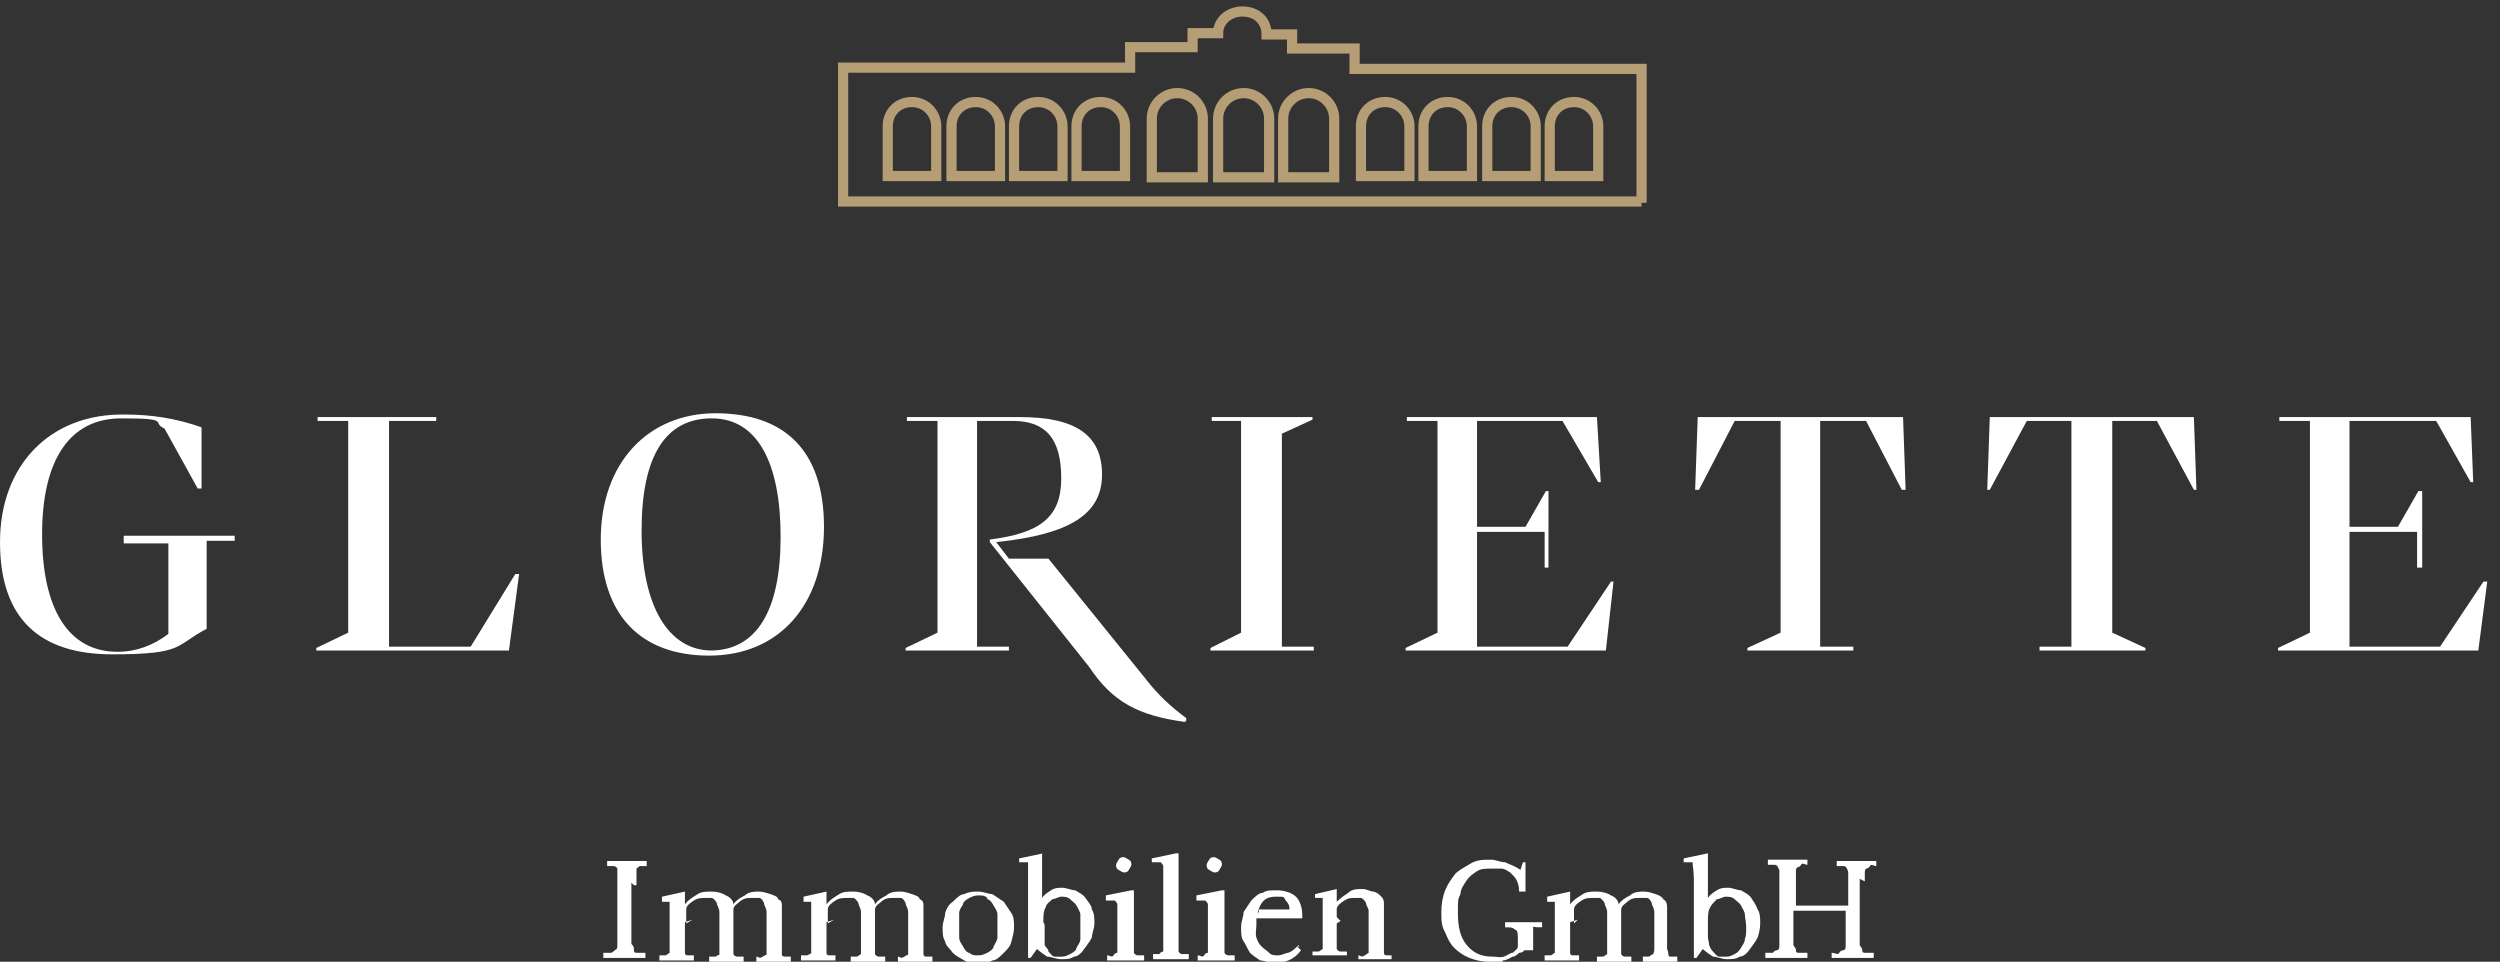 <?xml version="1.0" encoding="UTF-8"?>
<svg id="Ebene_1" xmlns="http://www.w3.org/2000/svg" version="1.1" viewBox="0 0 196 75.4">
  <rect x="0" y="0" width="196" height="75.4" fill="#333333" stroke="none"/>
  <!-- Generator: Adobe Illustrator 29.4.0, SVG Export Plug-In . SVG Version: 2.1.0 Build 152)  -->
  <defs>
    <style>
      .st0 {
        fill: #fff;
      }

      .st1 {
        fill: none;
        stroke: #b59d75;
        stroke-miterlimit: 10;
        stroke-width: .8px;
      }
    </style>
  </defs>
  <path class="st0" d="M146.2,69.1v-.6c0-.2,0-.3.1-.4,0,0,.2,0,.3-.2s.3,0,.5,0v-.4h-3.1v.4h.5c.1,0,.2,0,.3.2,0,0,.1.2.1.3v2.6h-4.1v-2.6c0-.2,0-.3.1-.4,0,0,.2,0,.3-.2s.3,0,.5,0v-.4h-3.1v.4h.5c.1,0,.2,0,.3.2s.1.2.1.3v5.9c0,0,0,.3-.2.3,0,0-.2,0-.3.2h-.6v.4h3.3v-.4h-.6c-.2,0-.3,0-.3-.2s-.1-.2-.2-.4v-2.7h4.1v2.8c0,0,0,.3-.2.3,0,0-.2,0-.3.2s-.3,0-.6,0v.4h3.3v-.4h-.6c-.2,0-.3,0-.3-.2s-.1-.2-.2-.4v-5.2h0l.4.2ZM133.9,66.9l-1.9.4v.3h.7c0,.3.1.7.1,1.4v6.1h.2l.5-.7c.2.2.5.4.8.6.3,0,.7.2,1.1.2s.7,0,1-.2c.3,0,.6-.3.8-.6s.4-.5.6-.9c.1-.3.2-.7.2-1.1s0-.8-.2-1.1c-.1-.3-.3-.6-.5-.9s-.5-.4-.8-.6c-.3,0-.7-.2-1-.2s-.6,0-.9.2-.5.3-.7.6h0v-3.8h0v.3ZM133.9,72.3c0-.5,0-.9.2-1.2.1-.2.3-.4.5-.6.2,0,.5-.2.7-.2s.5,0,.7.2.4.3.5.5.3.5.3.7c0,.3.1.6.1,1s0,.7-.1.9c0,.3-.2.5-.3.7s-.3.4-.5.5-.4.2-.6.2-.4,0-.6,0c-.2,0-.3-.2-.5-.4s-.2-.3-.3-.5c0-.2-.1-.4-.1-.7v-.9h0ZM123.4,72.4v-1.1c0-.3.3-.5.6-.7.3-.2.6-.2.9-.2s.4,0,.5,0,.3.2.4.4c0,.2.2.4.2.7v2.9c0,.2,0,.3,0,.4,0,0,0,0-.3.2h-.5v.4h2.7v-.4h-.5c0,0-.2,0-.3-.2,0,0,0-.2,0-.4v-3.1c0-.3.4-.5.6-.7.3-.2.5-.2.8-.2s.4,0,.6,0c.2,0,.3.2.4.4,0,.2.2.4.2.7v2.9c0,0,0,.3-.1.4s-.1,0-.3.2h-.5v.4h2.7v-.4h-.5c-.1,0-.2,0-.2-.2,0,0,0-.2-.1-.4v-3.3c0-.3-.1-.5-.3-.6-.1-.2-.3-.3-.6-.4s-.6-.2-.9-.2-.8,0-1.1.3c-.4.2-.7.4-.9.7h0c0-.3-.3-.6-.6-.7-.3-.2-.7-.3-1.1-.3s-.8,0-1.1.2-.7.4-1,.8h0v-1c0,0-1.8.4-1.8.4v.4h.6s0,0,0,0v3.6c0,.2,0,.3,0,.4,0,0,0,0-.3.2h-.5v.4h2.7v-.4h-.5q-.2,0-.2-.2s0-.2,0-.4v-2h0l.6-.2ZM117.8,75.3c.3,0,.6-.2.8-.3.2,0,.4-.2.5-.3,0,0,.3,0,.4-.2h.7v-1.5c0,0,0-.2,0-.3s.2,0,.3,0h.4v-.4h-2.9v.4c.4,0,.6,0,.8.2.2,0,.2.4.2.8s0,.4,0,.5c0,.2-.2.3-.4.5-.2,0-.4.2-.7.3s-.5,0-.9,0c-.9,0-1.5-.3-2-.9s-.7-1.4-.7-2.5,0-1.1.2-1.5c0-.4.3-.8.5-1.1.2-.3.5-.5.8-.7s.7-.2,1.1-.2.5,0,.8,0c.3,0,.5.2.7.3.2.2.4.4.5.6s.2.5.2.9h.5v-2.3c0,0-.2,0-.2,0l-.2.6c-.4-.3-.8-.4-1.2-.6-.4,0-.7-.2-1.1-.2-.6,0-1.1,0-1.6.3s-.9.5-1.2.8c-.3.4-.6.8-.8,1.3-.2.5-.3,1.1-.3,1.7s0,1.1.3,1.6c.2.5.4.9.7,1.2s.7.6,1.2.8c.5.2,1,.3,1.6.3s.7,0,1,0M104.8,72.4v-1.1c0-.3.3-.5.6-.7s.5-.2.8-.2.4,0,.5,0,.3.2.4.4c0,.2.2.4.2.6v2.9c0,.2,0,.3,0,.4,0,0,0,0-.3.2s-.3,0-.5,0v.3h2.6v-.3h-.4c0,0-.2,0-.2-.2s0-.2,0-.4,0-.4,0-.7v-2.7c0-.2,0-.4-.2-.6s-.3-.3-.6-.4c-.3,0-.5-.2-.9-.2s-.8,0-1.1.3c-.3.2-.6.4-.9.7h0v-1c0,0-1.7.4-1.7.4v.3h.6s0,0,0,0v3.7c0,0,0,.3,0,.3,0,0,0,0-.3.2h-.5v.3h2.7v-.3h-.5c0,0-.2,0-.3-.2,0,0,0-.2,0-.4s0-.4,0-.7v-1.4h0l.3.3ZM98.6,71.6c.2-.9.6-1.3,1.4-1.3s.6,0,.8.3c.2.2.3.4.3.7s0,0,0,0h-2.4v.2ZM101.8,74.1c-.3.3-.5.5-.8.6-.2,0-.5.2-.8.2s-.5,0-.7-.2-.4-.3-.6-.5-.3-.4-.4-.7,0-.6,0-1,0-.2,0-.3v-.2h3.6v-.2c0-.7-.2-1.2-.5-1.5s-.9-.5-1.5-.5-.8,0-1.1.2c-.3,0-.6.3-.9.6-.2.3-.4.6-.6.9,0,.4-.2.7-.2,1.2s0,.8.2,1.1.3.6.5.9c.2.2.5.4.8.6.3,0,.7.2,1.1.2.9,0,1.6-.3,2.1-1l-.3-.3h.2ZM94.8,68.2c0,0,.3.2.4.2s.3,0,.4-.2.2-.3.2-.4,0-.3-.2-.4-.3-.2-.4-.2-.3,0-.4.2c0,0-.2.3-.2.4s0,.3.2.4M95.8,69.8l-2,.4v.4h.7c0,0,.2.2.2.3v3.4c0,.2,0,.3,0,.4,0,0-.2,0-.3.2s-.3,0-.5,0v.4h2.9v-.4h-.5c0,0-.2,0-.3-.2,0,0,0-.2,0-.4v-4.5h0ZM92.2,66.9l-1.9.4v.3h.7c0,0,.2.2.2.3v6.4c0,0,0,.3,0,.3,0,0-.2,0-.3.2h-.5v.4h2.8v-.4h-.5c0,0-.2,0-.3-.2,0,0,0-.2,0-.4v-7.5h0v.2ZM87.7,68.2c0,0,.3.2.4.2s.3,0,.4-.2.2-.3.2-.4,0-.3-.2-.4-.3-.2-.4-.2-.3,0-.4.2c0,0-.2.3-.2.4s0,.3.2.4M88.7,69.8l-2,.4v.4h.7c0,0,.2.2.2.3v3.4c0,.2,0,.3,0,.4,0,0-.2,0-.3.2s-.3,0-.5,0v.4h2.9v-.4h-.5c0,0-.2,0-.3-.2,0,0,0-.2,0-.4v-4.5h0ZM81.8,66.9l-1.9.4v.3h.7c0,.3,0,.7,0,1.4v6.1h.2l.5-.7c.2.2.5.4.8.6.3,0,.7.2,1.1.2s.7,0,1-.2c.3,0,.6-.3.8-.6s.4-.5.6-.9c0-.3.2-.7.2-1.1s0-.8-.2-1.1c0-.3-.3-.6-.5-.9s-.5-.4-.8-.6c-.3,0-.7-.2-1-.2s-.6,0-.9.2-.5.3-.7.6h0v-3.8h0v.3ZM81.8,72.3c0-.5,0-.9.2-1.2,0-.2.3-.4.5-.6.2,0,.5-.2.7-.2s.5,0,.7.2.4.3.5.5.3.5.3.7c0,.3,0,.6,0,1s0,.7,0,.9c0,.3-.2.5-.3.7,0,.2-.3.4-.5.5s-.4.2-.6.2-.4,0-.6,0c-.2,0-.3-.2-.5-.4,0-.2-.2-.3-.3-.5,0-.2,0-.4,0-.7v-.9h0ZM77.4,70.5c.2,0,.4.3.5.5s.3.4.3.7,0,.6,0,.9,0,.7,0,.9-.2.5-.3.7c0,.2-.3.4-.5.5s-.4.2-.7.2-.5,0-.7-.2c-.2,0-.4-.3-.5-.5s-.3-.4-.3-.7,0-.6,0-1,0-.6,0-.9c0-.3.2-.5.3-.7,0-.2.3-.4.5-.5s.4-.2.7-.2.5,0,.7.2M75.6,70.1c-.3,0-.6.3-.9.6-.3.2-.5.5-.6.9,0,.3-.2.7-.2,1.1s0,.8.2,1.1c0,.3.4.6.6.9.3.3.6.4.9.6s.7.2,1.1.2.8,0,1.1-.2c.3,0,.6-.3.9-.6s.5-.5.6-.9.2-.7.2-1.1,0-.8-.2-1.1-.4-.6-.6-.9c-.3-.2-.6-.4-.9-.6-.3,0-.7-.2-1.1-.2s-.7,0-1.1.2M64.9,72.4v-1.1c0-.3.3-.5.6-.7.3-.2.6-.2.9-.2s.4,0,.5,0,.3.2.4.4c0,.2.2.4.2.7v2.9c0,.2,0,.3,0,.4,0,0,0,0-.3.2h-.5v.4h2.7v-.4h-.5c0,0-.2,0-.3-.2,0,0,0-.2,0-.4v-3.1c0-.3.4-.5.6-.7.3-.2.5-.2.8-.2s.4,0,.6,0c.2,0,.3.2.4.4,0,.2.2.4.2.7v2.9c0,0,0,.3,0,.4s0,0-.3.2-.3,0-.5,0v.4h2.7v-.4h-.5c0,0-.2,0-.2-.2s0-.2,0-.4v-3.3c0-.3,0-.5-.3-.6,0-.2-.3-.3-.6-.4s-.6-.2-.9-.2-.8,0-1.1.3c-.4.2-.7.4-.9.7h0c0-.3-.3-.6-.6-.7-.3-.2-.7-.3-1.1-.3s-.8,0-1.1.2-.7.4-1,.8h0v-1c0,0-1.8.4-1.8.4v.4h.6s0,0,0,0v3.6c0,.2,0,.3,0,.4s0,0-.3.2h-.5v.4h2.7v-.4h-.5q-.2,0-.2-.2s0-.2,0-.4v-2h0l.6-.2ZM53.8,72.4v-1.1c0-.3.3-.5.6-.7s.6-.2.9-.2.4,0,.5,0,.3.2.4.4c0,.2.2.4.2.7v2.9c0,.2,0,.3,0,.4s0,0-.3.2h-.5v.4h2.7v-.4h-.5c0,0-.2,0-.3-.2,0,0,0-.2,0-.4v-3.1c0-.3.4-.5.6-.7.3-.2.5-.2.8-.2s.4,0,.6,0c.2,0,.3.2.4.4,0,.2.2.4.2.7v2.9c0,0,0,.3,0,.4s0,0-.3.2-.3,0-.5,0v.4h2.7v-.4h-.5c0,0-.2,0-.2-.2s0-.2,0-.4v-3.3c0-.3,0-.5-.3-.6,0-.2-.3-.3-.6-.4s-.6-.2-.9-.2-.8,0-1.1.3c-.4.2-.7.4-.9.7h0c0-.3-.3-.6-.6-.7-.3-.2-.7-.3-1.1-.3s-.8,0-1.1.2-.7.4-1,.8h0v-1c0,0-1.8.4-1.8.4v.4h.6s0,0,0,0v3.6c0,.2,0,.3,0,.4,0,0,0,0-.3.2h-.5v.4h2.7v-.4h-.5c0,0-.2,0-.2-.2,0,0,0-.2,0-.4v-2h0l.6-.2ZM49.9,69.4v-.8c0-.2,0-.4,0-.5,0,0,.2-.2.3-.2h.5v-.4h-3.1v.4h.5c0,0,.2,0,.3.2,0,0,0,.3,0,.4v5.6c0,.2,0,.3-.2.4,0,0-.2.2-.3.2h-.6v.4h3.3v-.4h-.6c-.2,0-.3,0-.3-.2s0-.3-.2-.5v-4.8h0l.2.2Z"/>
  <polygon class="st0" points="137 51 145.3 51 145.3 50.7 142.7 50.7 142.7 33 146.3 33 149.1 38.4 149.4 38.4 149.2 32.7 133.1 32.7 132.9 38.4 133.2 38.4 136 33 139.6 33 139.6 49.6 137 50.8 137 51"/>
  <polygon class="st0" points="168.2 51 159.9 51 159.9 50.7 162.4 50.7 162.4 33 158.9 33 156 38.4 155.8 38.4 156 32.7 172 32.7 172.2 38.4 172 38.4 169.1 33 165.6 33 165.6 49.6 168.2 50.8 168.2 51"/>
  <polygon class="st0" points="178.6 51 194.3 51 195 45.6 194.7 45.6 191.3 50.7 184.2 50.7 184.2 41.7 189.5 41.7 189.5 44.5 189.9 44.5 189.9 38.5 189.6 38.5 188 41.3 184.2 41.3 184.2 33 191 33 193.7 37.8 193.9 37.8 193.7 32.7 178.7 32.7 178.7 33 181.1 33 181.1 49.6 178.6 50.8 178.6 51"/>
  <polygon class="st0" points="110.2 51 125.9 51 126.5 45.6 126.3 45.6 122.9 50.7 115.8 50.7 115.8 41.7 121.1 41.7 121.1 44.5 121.4 44.5 121.4 38.5 121.2 38.5 119.6 41.3 115.8 41.3 115.8 33 122.5 33 125.3 37.8 125.5 37.8 125.2 32.7 110.3 32.7 110.3 33 112.7 33 112.7 49.6 110.2 50.8 110.2 51"/>
  <polygon class="st0" points="94.9 51 103 51 103 50.7 100.5 50.7 100.5 34 102.9 32.9 102.9 32.7 95 32.7 95 33 97.3 33 97.3 49.6 94.9 50.8 94.9 51"/>
  <path class="st0" d="M55.8,51c-3.4,0-5.5-3.5-5.5-9.4s1.9-8.8,5.5-8.8,5.4,3.5,5.4,9.3-1.9,8.9-5.5,8.9M55.6,51.4c5.5,0,9-4,9-10.1s-3.2-8.9-8.5-8.9-9,3.9-9,9.9,3.2,9.1,8.5,9.1"/>
  <polygon class="st0" points="24.8 51 39.9 51 40.7 45 40.4 45 36.9 50.7 30.5 50.7 30.5 33 34.2 33 34.2 32.7 24.9 32.7 24.9 33 27.3 33 27.3 49.6 24.8 50.8 24.8 51"/>
  <path class="st0" d="M9.7,42.2v.4h3.5v7.1c-1.2.9-2.5,1.4-4,1.4-3.8,0-5.9-3.3-5.9-9.2s2.2-9.1,6.2-9.1,2.3.3,3.4.8l2.6,4.7h.3v-4.8c-2-.7-3.9-1-6-1-5.9-.1-9.8,4-9.8,10s3.1,8.8,8.8,8.8,4.9-.7,7.4-2v-6.9h2.2v-.4h-8.7v.2Z"/>
  <path class="st0" d="M93,56.5v-.2c-1.2-.9-2.2-1.8-3.2-3.1l-7.6-9.4h-3.1l-1-1.3c5.8-.6,8.3-2.2,8.3-5.3s-2.1-4.5-6.4-4.5h-8.9v.3h2.4v16.6l-2.5,1.2v.2h8.1v-.3h-2.5v-17.7h2.8c2.6,0,3.8,1.4,3.8,4.5s-1.7,4.3-5.6,4.8v.2l7.8,9.8c1.8,2.7,3.8,3.8,7.5,4.3"/>
  <path class="st1" d="M125.3,13.8h-3.8v-3.9c0-1.1.8-1.9,1.9-1.9s1.9.9,1.9,1.9v3.9h0ZM120.4,13.8h-3.8v-3.9c0-1.1.8-1.9,1.9-1.9s1.9.9,1.9,1.9v3.9h0ZM115.4,13.8h-3.8v-3.9c0-1.1.8-1.9,1.9-1.9s1.9.9,1.9,1.9v3.9h0ZM110.5,13.8h-3.8v-3.9c0-1.1.8-1.9,1.9-1.9s1.9.9,1.9,1.9v3.9h0ZM104.6,13.9h-4v-4.6c0-1.1.9-2,2-2s2,.9,2,2v4.6h0ZM99.5,13.9h-4v-4.6c0-1.1.9-2,2-2s2,.9,2,2v4.6h0ZM94.3,13.9h-4v-4.6c0-1.1.9-2,2-2s2,.9,2,2v4.6h0ZM88.2,13.8h-3.8v-3.9c0-1.1.8-1.9,1.9-1.9s1.9.9,1.9,1.9v3.9h0ZM83.3,13.8h-3.8v-3.9c0-1.1.8-1.9,1.9-1.9s1.9.9,1.9,1.9v3.9h0ZM78.4,13.8h-3.8v-3.9c0-1.1.8-1.9,1.9-1.9s1.9.9,1.9,1.9v3.9h0ZM73.4,13.8h-3.8v-3.9c0-1.1.8-1.9,1.9-1.9s1.9.9,1.9,1.9v3.9h0ZM128.7,15.9V5.4h-22.5v-1.6h-4.9v-1.1h-2c0-1.1-.8-1.8-1.9-1.8h0c-1,0-1.9.7-1.9,1.7h-2v1.1h-4.9v1.6h-22.5v10.5h62.6Z"/>
</svg>